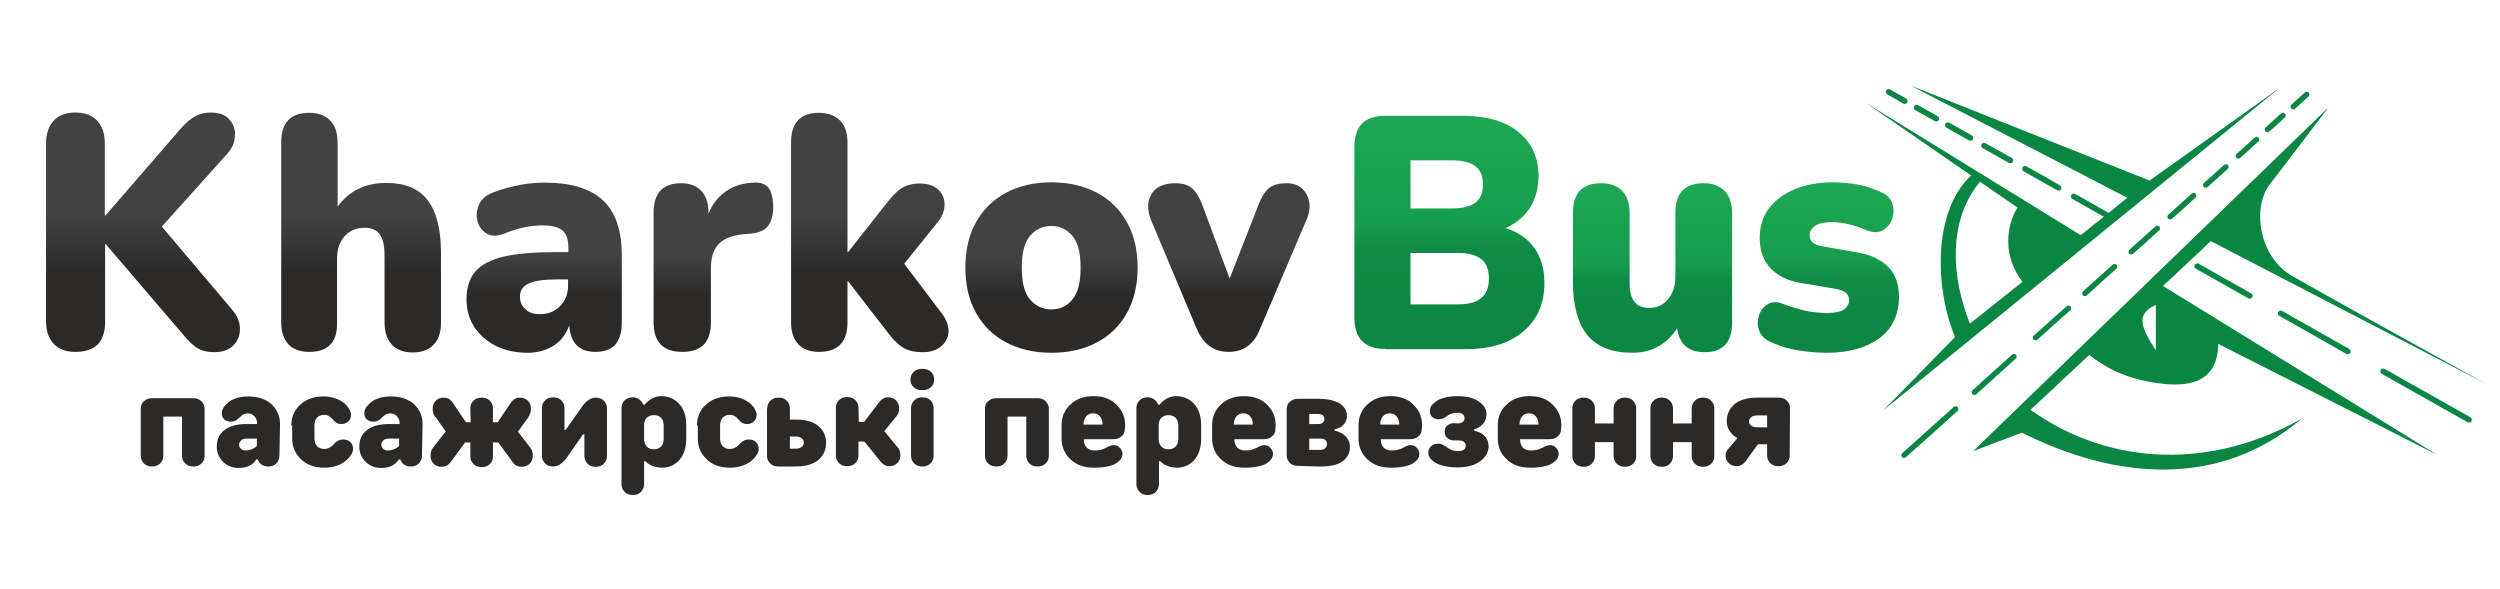<?xml version="1.0" encoding="utf-8"?>
<!-- Generator: Adobe Illustrator 24.0.0, SVG Export Plug-In . SVG Version: 6.00 Build 0)  -->
<svg version="1.1" id="Слой_1" xmlns:xodm="http://www.corel.com/coreldraw/odm/2003"
	 xmlns="http://www.w3.org/2000/svg" xmlns:xlink="http://www.w3.org/1999/xlink" x="0px" y="0px" viewBox="0 0 841.9 198.4"
	 style="enable-background:new 0 0 841.9 198.4;" xml:space="preserve">
<style type="text/css">
	.st0{fill:url(#SVGID_1_);}
	.st1{fill:url(#_x31__4_);}
	.st2{fill:url(#_x32__4_);}
	.st3{fill:url(#_x33__3_);}
	.st4{fill:url(#_x34__3_);}
	.st5{fill:url(#_x35__3_);}
	.st6{fill:url(#_x36__3_);}
	.st7{fill:url(#SVGID_2_);}
	.st8{fill:url(#_x31__5_);}
	.st9{fill:url(#_x32__5_);}
	.st10{fill-rule:evenodd;clip-rule:evenodd;fill:#088642;}
	.st11{fill:#2B2A29;}
</style>
<g id="Слой_x0020_1">
	<g id="_1929218162672">
		
			<linearGradient id="SVGID_1_" gradientUnits="userSpaceOnUse" x1="-3980.802" y1="431.737" x2="-3980.802" y2="432.718" gradientTransform="matrix(65.121 0 0 -80.579 259280.375 34906.023)">
			<stop  offset="0" style="stop-color:#2B2A29"/>
			<stop  offset="0.322" style="stop-color:#2B2A29"/>
			<stop  offset="0.569" style="stop-color:#434242"/>
			<stop  offset="1" style="stop-color:#434242"/>
		</linearGradient>
		<path class="st0" d="M25.4,118.5c-3.1,0-5.6-0.9-7.3-2.7c-1.7-1.8-2.6-4.3-2.6-7.7V48.3c0-3.3,0.9-5.9,2.6-7.7s4.1-2.7,7.3-2.7
			c3.1,0,5.6,0.9,7.3,2.7c1.7,1.8,2.6,4.3,2.6,7.7v24.3h0.2l25.9-29.9c1.4-1.5,2.8-2.7,4.3-3.5c1.5-0.9,3.3-1.3,5.2-1.3
			c2.9,0,5.1,0.8,6.4,2.4c1.4,1.6,2,3.5,1.8,5.6c-0.1,2.2-1,4.1-2.5,5.8L54.5,76.3L78,104.1c1.9,2.2,2.8,4.3,2.8,6.6
			c0,2.2-0.7,4.1-2.2,5.6s-3.6,2.3-6.4,2.3c-2.4,0-4.4-0.5-5.9-1.5s-3.1-2.5-4.7-4.5l-26-30.4h-0.2v26.1c0,3.3-0.8,5.9-2.5,7.7
			C31.1,117.7,28.6,118.5,25.4,118.5L25.4,118.5z"/>
		
			<linearGradient id="_x31__4_" gradientUnits="userSpaceOnUse" x1="-3968.391" y1="431.737" x2="-3968.391" y2="432.718" gradientTransform="matrix(53.911 0 0 -80.579 214061.547 34906.199)">
			<stop  offset="0" style="stop-color:#2B2A29"/>
			<stop  offset="0.322" style="stop-color:#2B2A29"/>
			<stop  offset="0.569" style="stop-color:#434242"/>
			<stop  offset="1" style="stop-color:#434242"/>
		</linearGradient>
		<path id="_x31__1_" class="st1" d="M104.1,118.5c-3.1,0-5.4-0.9-7-2.6s-2.4-4.2-2.4-7.5V48c0-6.7,3.1-10,9.4-10
			c3.1,0,5.4,0.9,7.1,2.6c1.7,1.7,2.5,4.2,2.5,7.5v21.5c3.8-5.3,9.3-8,16.4-8c6.3,0,10.9,1.9,13.9,5.8s4.5,9.8,4.5,17.8v23.4
			c0,3.3-0.8,5.8-2.5,7.5c-1.6,1.7-4,2.6-7,2.6s-5.4-0.9-7-2.6s-2.5-4.2-2.5-7.5V85.9c0-3.3-0.6-5.7-1.7-7.1
			c-1.1-1.4-2.7-2.1-4.9-2.1c-2.8,0-5.1,0.9-6.8,2.8c-1.7,1.9-2.6,4.4-2.6,7.6v21.4C113.7,115.2,110.5,118.5,104.1,118.5
			L104.1,118.5z"/>
		
			<linearGradient id="_x32__4_" gradientUnits="userSpaceOnUse" x1="-3966.029" y1="406.005" x2="-3966.029" y2="406.987" gradientTransform="matrix(52.203 0 0 -57.286 207223.422 23376.139)">
			<stop  offset="0" style="stop-color:#2B2A29"/>
			<stop  offset="0.322" style="stop-color:#2B2A29"/>
			<stop  offset="0.569" style="stop-color:#434242"/>
			<stop  offset="1" style="stop-color:#434242"/>
		</linearGradient>
		<path id="_x32__1_" class="st2" d="M177.7,118.8c-4.1,0-7.6-0.8-10.7-2.3c-3.1-1.6-5.5-3.7-7.3-6.4c-1.7-2.7-2.6-5.8-2.6-9.3
			c0-3.9,1-7.1,3-9.4s5.2-4,9.6-5c4.4-1,10.3-1.5,17.6-1.5h4.1v-1.6c0-2.7-0.7-4.6-2-5.7s-3.6-1.7-6.8-1.7c-1.8,0-3.7,0.2-5.8,0.6
			s-4.5,1.1-7.1,2.2c-2.3,0.9-4.3,0.9-5.9-0.1c-1.6-1-2.6-2.4-3-4.2c-0.5-1.8-0.3-3.6,0.5-5.5c0.8-1.8,2.4-3.2,4.8-4.1
			c3.4-1.3,6.6-2.1,9.4-2.6c2.9-0.5,5.5-0.7,8-0.7c8.8,0,15.2,2,19.5,5.9c4.2,3.9,6.4,10.1,6.4,18.6v22.5c0,6.7-2.9,10-8.8,10
			c-5.6,0-8.5-3-8.9-8.9c-1,2.8-2.7,5.1-5.1,6.7C184.1,117.9,181.2,118.8,177.7,118.8z M181.9,105.8c2.6,0,4.9-0.9,6.7-2.7
			c1.8-1.8,2.7-4.1,2.7-7v-2h-4.1c-4.2,0-7.3,0.5-9.2,1.4c-2,0.9-2.9,2.4-2.9,4.4c0,1.7,0.6,3.1,1.8,4.2
			C178.1,105.3,179.7,105.8,181.9,105.8z"/>
		
			<linearGradient id="_x33__3_" gradientUnits="userSpaceOnUse" x1="-3943.907" y1="405.668" x2="-3943.907" y2="406.65" gradientTransform="matrix(40.247 0 0 -57.07 158969.078 23268.898)">
			<stop  offset="0" style="stop-color:#2B2A29"/>
			<stop  offset="0.322" style="stop-color:#2B2A29"/>
			<stop  offset="0.569" style="stop-color:#434242"/>
			<stop  offset="1" style="stop-color:#434242"/>
		</linearGradient>
		<path id="_x33__1_" class="st3" d="M229.8,118.5c-6.5,0-9.7-3.3-9.7-10V71.6c0-6.6,3.1-9.9,9.3-9.9c2.9,0,5.2,0.9,6.8,2.6
			s2.4,4.2,2.4,7.4V72c1.2-3.2,3.2-5.7,5.9-7.6s5.9-2.8,9.6-2.9c2.1-0.1,3.6,0.5,4.6,1.6c1,1.2,1.6,3.3,1.7,6.4
			c0,2.7-0.5,4.8-1.6,6.4s-3.1,2.5-6.1,2.8l-2.5,0.2c-3.8,0.4-6.5,1.5-8.2,3.3s-2.6,4.5-2.6,8.1v18.3
			C239.4,115.2,236.2,118.5,229.8,118.5L229.8,118.5z"/>
		
			<linearGradient id="_x34__3_" gradientUnits="userSpaceOnUse" x1="-3967.231" y1="431.737" x2="-3967.231" y2="432.718" gradientTransform="matrix(53.057 0 0 -80.579 210782.25 34906.152)">
			<stop  offset="0" style="stop-color:#2B2A29"/>
			<stop  offset="0.322" style="stop-color:#2B2A29"/>
			<stop  offset="0.569" style="stop-color:#434242"/>
			<stop  offset="1" style="stop-color:#434242"/>
		</linearGradient>
		<path id="_x34__1_" class="st4" d="M275.8,118.5c-3.1,0-5.4-0.9-7-2.6s-2.4-4.2-2.4-7.5V48c0-6.7,3.1-10,9.4-10
			c3.1,0,5.4,0.9,7.1,2.6c1.7,1.7,2.5,4.2,2.5,7.5v36.8h0.2l13-16.5c1.8-2.3,3.4-4,5-5c1.5-1,3.6-1.6,6.2-1.6s4.7,0.7,6.1,2
			c1.4,1.3,2.2,3,2.2,5s-0.7,4-2.3,6l-11.3,14l13,17.2c1.5,2.2,2.1,4.2,1.9,6.1s-1.1,3.5-2.7,4.7c-1.5,1.2-3.5,1.8-5.8,1.8
			c-2.9,0-5.2-0.5-6.9-1.6c-1.7-1.1-3.4-2.8-5.1-5.1l-13.3-17.2h-0.2v13.8C285.4,115.2,282.2,118.5,275.8,118.5L275.8,118.5z"/>
		
			<linearGradient id="_x35__3_" gradientUnits="userSpaceOnUse" x1="-3973.438" y1="406.005" x2="-3973.438" y2="406.987" gradientTransform="matrix(57.968 0 0 -57.286 230685.938 23376.107)">
			<stop  offset="0" style="stop-color:#2B2A29"/>
			<stop  offset="0.322" style="stop-color:#2B2A29"/>
			<stop  offset="0.569" style="stop-color:#434242"/>
			<stop  offset="1" style="stop-color:#434242"/>
		</linearGradient>
		<path id="_x35__1_" class="st5" d="M354.1,118.8c-5.8,0-10.9-1.2-15.3-3.5c-4.3-2.3-7.7-5.6-10.1-9.9s-3.6-9.4-3.6-15.3
			s1.2-11.1,3.6-15.3c2.4-4.3,5.8-7.6,10.1-9.9c4.3-2.3,9.4-3.5,15.3-3.5c5.8,0,10.9,1.2,15.3,3.5c4.3,2.3,7.7,5.6,10.1,9.9
			s3.6,9.4,3.6,15.3s-1.2,11-3.6,15.3s-5.7,7.6-10.1,9.9C365.1,117.6,360,118.8,354.1,118.8z M354.1,104.2c2.8,0,5.2-1.1,7-3.3
			c1.9-2.2,2.8-5.8,2.8-10.7c0-5-0.9-8.6-2.8-10.8c-1.9-2.2-4.2-3.3-7-3.3c-2.9,0-5.3,1.1-7.2,3.3c-1.9,2.2-2.8,5.8-2.8,10.8
			c0,4.9,0.9,8.5,2.8,10.7C348.8,103.1,351.2,104.2,354.1,104.2z"/>
		
			<linearGradient id="_x36__3_" gradientUnits="userSpaceOnUse" x1="-3968.973" y1="405.307" x2="-3968.973" y2="406.289" gradientTransform="matrix(54.348 0 0 -56.84 216120.375 23155.334)">
			<stop  offset="0" style="stop-color:#2B2A29"/>
			<stop  offset="0.322" style="stop-color:#2B2A29"/>
			<stop  offset="0.569" style="stop-color:#434242"/>
			<stop  offset="1" style="stop-color:#434242"/>
		</linearGradient>
		<path id="_x36__1_" class="st6" d="M413.7,118.5c-4.9,0-8.5-2.6-10.7-7.8l-15.3-36.4c-1.4-3.3-1.4-6.3,0-8.8s4.1-3.8,8.2-3.8
			c2.2,0,4,0.5,5.4,1.6c1.4,1.1,2.7,3.2,3.8,6.3l9,24.2l9.5-24.3c1.1-3,2.4-5.1,3.8-6.2c1.4-1.1,3.4-1.6,5.9-1.6
			c2.1,0,3.8,0.6,5.1,1.7c1.3,1.2,2.1,2.7,2.5,4.6c0.3,1.9,0,4-1,6.2l-15.6,36.6C422.3,116,418.7,118.5,413.7,118.5L413.7,118.5z"/>
		
			<linearGradient id="SVGID_2_" gradientUnits="userSpaceOnUse" x1="-3979.735" y1="430.121" x2="-3979.735" y2="431.102" gradientTransform="matrix(63.975 0 0 -78.573 255092.047 33911.898)">
			<stop  offset="0" style="stop-color:#0B8643"/>
			<stop  offset="0.42" style="stop-color:#0E8B45"/>
			<stop  offset="0.522" style="stop-color:#169C4E"/>
			<stop  offset="1" style="stop-color:#1DA854"/>
		</linearGradient>
		<path class="st7" d="M466.4,117.5c-6.8,0-10.3-3.5-10.3-10.6V49.6c0-7.1,3.4-10.6,10.3-10.6h26.1c8.1,0,14.4,1.8,18.9,5.5
			c4.5,3.7,6.7,8.6,6.7,14.8c0,4.1-1,7.7-2.9,10.7c-2,3-4.7,5.3-8.2,6.8c4.2,1.3,7.5,3.6,9.7,6.7c2.3,3.2,3.4,7.1,3.4,11.8
			c0,6.9-2.4,12.4-7.1,16.3c-4.7,4-11.2,6-19.4,6h-27.2V117.5z M475,70.2h14c3.6,0,6.2-0.7,7.9-2c1.7-1.3,2.5-3.4,2.5-6.1
			s-0.8-4.8-2.5-6.1s-4.3-2-7.9-2h-14V70.2z M475,102.5h15.9c3.6,0,6.3-0.7,8-2.2c1.7-1.4,2.5-3.6,2.5-6.5s-0.8-5.1-2.5-6.5
			s-4.3-2.1-8-2.1H475V102.5z"/>
		
			<linearGradient id="_x31__5_" gradientUnits="userSpaceOnUse" x1="-3967.821" y1="405.658" x2="-3967.821" y2="406.639" gradientTransform="matrix(53.491 0 0 -57.063 212798.031 23265.85)">
			<stop  offset="0" style="stop-color:#0B8643"/>
			<stop  offset="0.42" style="stop-color:#0E8B45"/>
			<stop  offset="0.522" style="stop-color:#169C4E"/>
			<stop  offset="1" style="stop-color:#1DA854"/>
		</linearGradient>
		<path id="_x31__2_" class="st8" d="M549.7,118.8c-6.8,0-11.9-2-15.1-5.9c-3.2-3.9-4.9-9.9-4.9-17.9V71.6c0-6.6,3.2-9.9,9.5-9.9
			c3.1,0,5.4,0.9,7.1,2.6c1.6,1.7,2.5,4.2,2.5,7.4v24c0,5.3,2.2,8,6.6,8c2.6,0,4.7-1,6.3-2.9s2.5-4.5,2.5-7.7V71.6
			c0-6.6,3.2-9.9,9.5-9.9c3.1,0,5.4,0.9,7.1,2.6c1.6,1.7,2.5,4.2,2.5,7.4v36.9c0,6.7-3.1,10-9.2,10c-5.5,0-8.6-2.7-9.3-8
			C561.2,116,556.2,118.8,549.7,118.8L549.7,118.8z"/>
		
			<linearGradient id="_x32__5_" gradientUnits="userSpaceOnUse" x1="-3958.806" y1="406.005" x2="-3958.806" y2="406.987" gradientTransform="matrix(47.587 0 0 -57.286 189001.438 23376.139)">
			<stop  offset="0" style="stop-color:#0B8643"/>
			<stop  offset="0.42" style="stop-color:#0E8B45"/>
			<stop  offset="0.522" style="stop-color:#169C4E"/>
			<stop  offset="1" style="stop-color:#1DA854"/>
		</linearGradient>
		<path id="_x32__2_" class="st9" d="M615.2,118.8c-3.2,0-6.4-0.3-9.6-0.8c-3.2-0.5-6.1-1.4-8.8-2.6c-2.2-0.9-3.7-2.2-4.3-3.9
			c-0.7-1.7-0.7-3.4-0.2-5.1s1.5-3,2.9-3.9s3.1-1,5.1-0.2c2.9,1.1,5.6,1.9,8,2.4s4.7,0.7,7,0.7c2.6,0,4.5-0.4,5.7-1.2
			c1.1-0.8,1.7-1.8,1.7-3.1c0-1.1-0.4-2-1.1-2.5c-0.7-0.6-1.8-1-3.2-1.3l-11.9-2c-4.4-0.7-7.8-2.4-10.3-5c-2.4-2.6-3.6-6-3.6-10.1
			c0-3.9,1-7.2,3.1-10s5-4.9,8.7-6.5c3.7-1.5,8-2.3,12.7-2.3c3.2,0,6.1,0.3,8.8,0.8c2.6,0.5,5.2,1.4,7.7,2.6
			c1.9,0.8,3.2,2.1,3.7,3.8c0.5,1.7,0.5,3.4-0.1,5.1s-1.6,2.9-3.1,3.8s-3.2,0.9-5.3,0.1c-2.4-1-4.4-1.7-6.3-2.1
			c-1.8-0.4-3.5-0.7-5.1-0.7c-2.9,0-5,0.4-6.2,1.3s-1.8,1.9-1.8,3.1c0,2,1.3,3.2,4,3.7l11.9,2.1c4.6,0.7,8.1,2.4,10.5,4.8
			c2.5,2.5,3.7,5.9,3.7,10.1c0,6-2.2,10.7-6.6,14C628.5,117.1,622.6,118.8,615.2,118.8L615.2,118.8z"/>
	</g>
</g>
<path class="st10" d="M802.1,125.9c-0.5-0.3-0.6-0.8-0.4-1.3c0.3-0.5,0.8-0.6,1.3-0.4l28.9,16.3c0.5,0.3,0.6,0.8,0.4,1.3
	s-0.8,0.6-1.3,0.4L802.1,125.9z M723.9,60.8c14.6-10.4,29.2-20.8,43.8-31.2L634.2,138.2l24.2-24.7c-6.6-15.3-7.9-42.1,5.4-54.4l0,0
	l-35.5-24.5c24.1,14.9,48.3,29.7,72.4,44.6c2.6-2.1,5.2-4.2,7.8-6.2c-3.5-2-7.1-4-10.6-6c-0.5-0.3-0.6-0.8-0.4-1.3
	c0.3-0.5,0.8-0.6,1.3-0.4c3.8,2.1,7.5,4.2,11.3,6.4c2.1-1.7,4.2-3.4,6.3-5.1l-73-37.8C670.3,39.5,697.1,50.2,723.9,60.8z M641.8,154
	c-0.4,0.3-1,0.3-1.3-0.1s-0.3-1,0.1-1.3L658,137c0.4-0.3,1-0.3,1.3,0.1c0.3,0.4,0.3,1-0.1,1.3C659.3,138.4,641.8,154,641.8,154z
	 M772.9,36.6c-0.4,0.3-1,0.3-1.3-0.1c-0.3-0.4-0.3-1,0.1-1.3c1.5-1.4,3-2.7,4.5-4.1c0.4-0.3,1-0.3,1.3,0.1s0.3,1-0.1,1.3
	C775.9,33.9,774.4,35.2,772.9,36.6z M764.2,44.3c-0.4,0.3-1,0.3-1.3-0.1c-0.3-0.4-0.3-1,0.1-1.3c1.7-1.6,3.5-3.1,5.2-4.7
	c0.4-0.3,1-0.3,1.3,0.1s0.3,1-0.1,1.3C767.7,41.2,766,42.8,764.2,44.3z M754.4,53.2c-0.4,0.3-1,0.3-1.3-0.1c-0.3-0.4-0.3-1,0.1-1.3
	c2-1.8,4.1-3.6,6.1-5.5c0.4-0.3,1-0.3,1.3,0.1c0.3,0.4,0.3,1-0.1,1.3C758.4,49.6,756.4,51.4,754.4,53.2z M743.4,63
	c-0.4,0.3-1,0.3-1.3-0.1c-0.3-0.4-0.3-1,0.1-1.3c2.3-2,4.6-4.1,6.8-6.1c0.4-0.3,1-0.3,1.3,0.1c0.3,0.4,0.3,1-0.1,1.3
	C747.9,59,745.6,61,743.4,63z M731.4,73.7c-0.4,0.3-1,0.3-1.3-0.1s-0.3-1,0.1-1.3c2.6-2.4,5.3-4.7,7.9-7.1c0.4-0.3,1-0.3,1.3,0.1
	s0.3,1-0.1,1.3C736.7,69,734,71.4,731.4,73.7z M718.3,85.5c-0.4,0.3-1,0.3-1.3-0.1s-0.3-1,0.1-1.3c2.9-2.6,5.9-5.3,8.8-7.9
	c0.4-0.3,1-0.3,1.3,0.1s0.3,1-0.1,1.3C724.2,80.3,721.2,82.9,718.3,85.5z M702.7,99.5c-0.4,0.3-1,0.3-1.3-0.1s-0.3-1,0.1-1.3
	c3.3-3,6.7-6,10-9c0.4-0.3,1-0.3,1.3,0.1s0.3,1-0.1,1.3C709.3,93.5,706,96.5,702.7,99.5z M686.1,114.4c-0.4,0.3-1,0.3-1.3-0.1
	s-0.3-1,0.1-1.3c3.7-3.3,7.4-6.6,11.1-9.9c0.4-0.3,1-0.3,1.3,0.1s0.3,1-0.1,1.3C697.2,104.4,686.1,114.4,686.1,114.4z M665.5,132.8
	c-0.4,0.3-1,0.3-1.3-0.1c-0.3-0.4-0.3-1,0.1-1.3l13.3-12c0.4-0.3,1-0.3,1.3,0.1s0.3,1-0.1,1.3L665.5,132.8z M635.6,31.8
	c-0.5-0.3-0.6-0.8-0.4-1.3c0.3-0.5,0.8-0.6,1.3-0.4l5.4,3.1c0.5,0.3,0.6,0.8,0.4,1.3c-0.3,0.5-0.8,0.6-1.3,0.4L635.6,31.8z
	 M645,37.1c-0.5-0.3-0.6-0.8-0.4-1.3c0.3-0.5,0.8-0.6,1.3-0.4l6.6,3.7c0.5,0.3,0.6,0.8,0.4,1.3c-0.3,0.5-0.8,0.6-1.3,0.4L645,37.1z
	 M655.5,43c-0.5-0.3-0.6-0.8-0.4-1.3c0.3-0.5,0.8-0.6,1.3-0.4l7.6,4.3c0.5,0.3,0.6,0.8,0.4,1.3c-0.3,0.5-0.8,0.6-1.3,0.4L655.5,43z
	 M667.7,49.9c-0.5-0.3-0.6-0.8-0.4-1.3c0.3-0.5,0.8-0.6,1.3-0.4l8.9,5c0.5,0.3,0.6,0.8,0.4,1.3c-0.3,0.5-0.8,0.6-1.3,0.4L667.7,49.9
	z M681.5,57.7c-0.5-0.3-0.6-0.8-0.4-1.3c0.3-0.5,0.8-0.6,1.3-0.4c3.8,2.1,7.6,4.3,11.3,6.4c0.5,0.3,0.6,0.8,0.4,1.3
	c-0.3,0.5-0.8,0.6-1.3,0.4L681.5,57.7z M739.5,90.5c-0.5-0.3-0.6-0.8-0.4-1.3c0.3-0.5,0.8-0.6,1.3-0.4c5.9,3.3,11.8,6.7,17.7,10
	c0.5,0.3,0.6,0.8,0.4,1.3c-0.3,0.5-0.8,0.6-1.3,0.4C751.4,97.2,745.5,93.9,739.5,90.5z M767.6,106.4c-0.5-0.3-0.6-0.8-0.4-1.3
	c0.3-0.5,0.8-0.6,1.3-0.4c7.5,4.3,15.1,8.5,22.6,12.8c0.5,0.3,0.6,0.8,0.4,1.3c-0.3,0.5-0.8,0.6-1.3,0.4
	C782.7,114.9,775.2,110.7,767.6,106.4z M703.6,119.5c5.3,4.3,11.1,7,17.5,8.5c16.3,3.7,25.7,0.8,25.9-12.2l73.8,37.4
	c-30.8-19-61.6-37.9-92.4-56.9c5.4-5,10.7-10,16.1-15.1l92.4,47.9c-21.6-12-43.4-23.9-64.9-36.1c-11.4-6.5-13.7-23.2-7.5-31.1
	c6.6-8.5,13.1-17.2,19.7-25.8L664.5,151.9l16.4-6.2c31.5,15.8,66.4,18.9,94.2-4.7c-29.5,16.7-63.9,16.6-91.3-3L703.6,119.5
	L703.6,119.5z M726,102.7c0,5.1,0,10.2,0,15.3C721,110.3,719.1,105.7,726,102.7L726,102.7z M663.4,109l17.7-14.1
	c-3-3.8-4.8-8.5-4.8-13.7c0-4.1,1.1-8,3.1-11.3l-12.6-8.7C656,74.1,657,93.1,663.4,109z"/>
<g id="_1552516753104">
	<path class="st11" d="M65.1,134.1c1.1,0,2,0.3,2.7,1c0.7,0.7,1.1,1.5,1.1,2.5v15.9c0,1-0.3,1.9-1.1,2.6c-0.7,0.7-1.6,1-2.7,1
		c-1.1,0-2-0.3-2.7-1c-0.7-0.7-1.1-1.5-1.1-2.6v-13.2h-6.3v13.2c0,1-0.4,1.9-1.1,2.6c-0.7,0.7-1.6,1-2.7,1c-1.1,0-2-0.3-2.7-1
		c-0.7-0.7-1.1-1.5-1.1-2.6v-15.9c0-1,0.3-1.9,1.1-2.5c0.7-0.7,1.6-1,2.7-1H65.1L65.1,134.1z"/>
	<path id="_x31__3_" class="st11" d="M94.1,153.5c0,1-0.4,1.9-1.1,2.6c-0.7,0.7-1.6,1-2.7,1c-1.2,0-2.2-0.4-2.8-1.2
		c-0.3-0.4-0.6-0.8-0.7-1.2h-0.5c-0.3,0.6-0.8,1.1-1.3,1.5c-1.3,1-2.8,1.4-4.6,1.4c-2.1,0-3.9-0.7-5.3-2.1c-1.4-1.4-2.1-3.1-2.1-5.1
		c0-2.3,0.8-4.2,2.5-5.5c1.7-1.4,4.2-2.1,7.5-2.1h3.6c0-1.1-0.3-2-0.9-2.6c-0.6-0.6-1.3-1-2.2-1c-0.5,0-1,0.1-1.4,0.3
		c-0.4,0.2-0.8,0.4-1,0.7c-0.3,0.3-0.6,0.5-0.9,0.8c-0.3,0.3-0.6,0.5-1,0.7c-0.4,0.2-0.9,0.3-1.4,0.3c-1,0-1.8-0.3-2.3-0.8
		c-0.6-0.5-0.8-1.2-0.8-2.1c0-0.6,0.2-1.3,0.6-1.9c0.4-0.6,1-1.2,1.7-1.8c0.7-0.6,1.7-1,2.8-1.4c1.2-0.3,2.4-0.5,3.8-0.5
		c3.3,0,5.9,0.9,7.8,2.6c1.9,1.8,2.9,4,2.9,6.7L94.1,153.5L94.1,153.5z M86.5,147.7H83c-0.8,0-1.4,0.2-1.8,0.6
		c-0.4,0.4-0.7,0.9-0.7,1.4c0,0.6,0.2,1,0.6,1.4c0.4,0.4,0.9,0.6,1.6,0.6c1,0,1.9-0.3,2.7-0.7c0.4-0.2,0.7-0.5,1.1-0.8V147.7z"/>
	<path id="_x32__3_" class="st11" d="M98.1,143.3c0-2.8,1-5.2,3-7c2-1.9,4.7-2.8,7.9-2.8c1.3,0,2.6,0.2,3.8,0.6
		c1.2,0.4,2.1,0.9,2.9,1.5c0.8,0.6,1.4,1.3,1.8,2c0.4,0.7,0.7,1.4,0.7,2.1c0,0.9-0.3,1.7-0.9,2.2c-0.6,0.6-1.4,0.9-2.4,0.9
		c-0.5,0-1-0.1-1.4-0.3c-0.4-0.2-0.8-0.5-1-0.8c-0.3-0.3-0.6-0.6-0.9-0.9c-0.3-0.3-0.6-0.6-1-0.8c-0.4-0.2-0.9-0.3-1.4-0.3
		c-1,0-1.8,0.3-2.4,0.9c-0.6,0.6-0.9,1.5-0.9,2.6v4.5c0,1.1,0.3,2,0.9,2.6c0.6,0.6,1.4,0.9,2.4,0.9c0.5,0,1-0.1,1.5-0.3
		c0.4-0.2,0.8-0.5,1.2-0.8c0.3-0.3,0.7-0.7,1-1c0.3-0.3,0.7-0.6,1.2-0.8c0.4-0.2,0.9-0.3,1.5-0.3c1,0,1.8,0.3,2.4,0.9
		c0.6,0.6,0.9,1.3,0.9,2.2c0,0.7-0.2,1.4-0.7,2.1c-0.5,0.8-1.1,1.5-1.9,2.1c-0.8,0.6-1.8,1.2-3.1,1.6c-1.2,0.4-2.5,0.6-3.9,0.6
		c-3.3,0-5.9-0.9-7.9-2.8c-2-1.9-3-4.2-3-7V143.3L98.1,143.3z"/>
	<path id="_x33__2_" class="st11" d="M142.1,153.5c0,1-0.4,1.9-1.1,2.6c-0.7,0.7-1.6,1-2.7,1c-1.2,0-2.2-0.4-2.8-1.2
		c-0.3-0.4-0.6-0.8-0.7-1.2h-0.5c-0.3,0.6-0.8,1.1-1.3,1.5c-1.3,1-2.8,1.4-4.6,1.4c-2.1,0-3.9-0.7-5.3-2.1c-1.4-1.4-2.1-3.1-2.1-5.1
		c0-2.3,0.8-4.2,2.5-5.5c1.7-1.4,4.2-2.1,7.5-2.1h3.6c0-1.1-0.3-2-0.9-2.6c-0.6-0.6-1.3-1-2.2-1c-0.5,0-1,0.1-1.4,0.3
		c-0.4,0.2-0.8,0.4-1,0.7c-0.3,0.3-0.6,0.5-0.9,0.8c-0.3,0.3-0.6,0.5-1,0.7c-0.4,0.2-0.9,0.3-1.4,0.3c-1,0-1.8-0.3-2.3-0.8
		c-0.6-0.5-0.8-1.2-0.8-2.1c0-0.6,0.2-1.3,0.6-1.9c0.4-0.6,1-1.2,1.7-1.8c0.7-0.6,1.7-1,2.8-1.4c1.2-0.3,2.4-0.5,3.8-0.5
		c3.3,0,5.9,0.9,7.8,2.6c1.9,1.8,2.9,4,2.9,6.7L142.1,153.5L142.1,153.5z M134.5,147.7h-3.6c-0.8,0-1.4,0.2-1.8,0.6
		c-0.4,0.4-0.7,0.9-0.7,1.4c0,0.6,0.2,1,0.6,1.4c0.4,0.4,0.9,0.6,1.6,0.6c1,0,1.9-0.3,2.7-0.7c0.4-0.2,0.7-0.5,1.1-0.8V147.7z"/>
	<path id="_x34__2_" class="st11" d="M158.4,137.5c0-1,0.3-1.9,1.1-2.6c0.7-0.7,1.6-1,2.7-1c1.1,0,2,0.3,2.7,1
		c0.7,0.7,1.1,1.5,1.1,2.6v4.7h1.6l4.5-6.7c0.8-1,1.7-1.6,2.9-1.6c1.1,0,2,0.3,2.7,1c0.7,0.7,1.1,1.5,1.1,2.6c0,0.6-0.1,1-0.2,1.5
		c-0.1,0.4-0.3,0.7-0.3,0.9c-0.1,0.1-0.3,0.4-0.5,0.8l-3.4,4.7l4,5.1c0,0,0.1,0.1,0.2,0.3c0.1,0.2,0.2,0.3,0.2,0.3
		c0,0.1,0.1,0.2,0.2,0.3c0.1,0.2,0.2,0.3,0.2,0.4c0,0.1,0.1,0.3,0.1,0.5c0.1,0.2,0.1,0.4,0.1,0.6c0,0.2,0,0.5,0,0.7
		c0,1-0.3,1.9-1.1,2.6c-0.7,0.7-1.6,1-2.7,1c-1.2,0-2.2-0.5-2.9-1.5l-4.9-6.7H166v4.7c0,1-0.3,1.9-1.1,2.6c-0.7,0.7-1.6,1-2.7,1
		c-1.1,0-2-0.3-2.7-1c-0.7-0.7-1.1-1.5-1.1-2.6v-4.7h-1.8l-4.9,6.7c-0.8,1-1.7,1.5-2.9,1.5c-1.1,0-2-0.3-2.7-1
		c-0.7-0.7-1.1-1.5-1.1-2.6c0-0.2,0-0.4,0-0.6s0-0.4,0.1-0.5c0-0.1,0.1-0.3,0.1-0.5c0.1-0.2,0.1-0.3,0.1-0.4c0-0.1,0.1-0.2,0.2-0.3
		c0.1-0.1,0.1-0.2,0.2-0.3c0,0,0.1-0.1,0.2-0.3c0.1-0.1,0.2-0.2,0.2-0.3l4-5.1l-3.3-4.7c0,0-0.1-0.1-0.2-0.2
		c-0.1-0.1-0.2-0.2-0.2-0.3c0,0-0.1-0.1-0.2-0.3c-0.1-0.1-0.2-0.3-0.2-0.3c0-0.1-0.1-0.2-0.1-0.4c-0.1-0.2-0.1-0.3-0.1-0.5
		c0-0.1,0-0.3-0.1-0.5c0-0.2,0-0.4,0-0.6c0-1,0.4-1.9,1.1-2.6c0.7-0.7,1.6-1,2.7-1c1.2,0,2.1,0.5,2.9,1.6l4.5,6.7h1.6L158.4,137.5
		L158.4,137.5z"/>
	<path id="_x35__2_" class="st11" d="M190.1,144.8h0.4l5.6-8c1.4-1.9,2.9-2.9,4.5-2.9c1.1,0,2,0.3,2.7,1c0.7,0.7,1.1,1.5,1.1,2.6
		v16.1c0,1-0.4,1.9-1.1,2.6c-0.7,0.7-1.6,1-2.7,1c-1.1,0-2-0.3-2.7-1c-0.7-0.7-1.1-1.5-1.1-2.6v-7.4h-0.4l-5.6,8
		c-1.4,1.9-2.9,2.9-4.5,2.9c-1.1,0-2-0.3-2.7-1c-0.7-0.7-1.1-1.5-1.1-2.6v-16.1c0-1,0.3-1.9,1.1-2.6c0.7-0.7,1.6-1,2.7-1
		c1.1,0,2,0.3,2.7,1c0.7,0.7,1.1,1.5,1.1,2.6V144.8z"/>
	<path id="_x36__2_" class="st11" d="M217.8,150.4c0.6,0.6,1.4,0.9,2.4,0.9c1,0,1.8-0.3,2.4-0.9c0.6-0.6,0.9-1.5,0.9-2.6v-4.5
		c0-1.1-0.3-2-0.9-2.6c-0.6-0.6-1.4-0.9-2.4-0.9c-1,0-1.8,0.3-2.4,0.9c-0.6,0.6-0.9,1.5-0.9,2.6v4.5
		C216.9,148.8,217.2,149.7,217.8,150.4z M231.1,147.7c0,3.1-0.8,5.4-2.3,7.2c-1.5,1.7-3.5,2.6-5.9,2.6c-1.6,0-3-0.4-4.2-1.1
		c-0.4-0.2-0.9-0.6-1.4-1.1h-0.4v7.8c0,1-0.4,1.9-1.1,2.6c-0.7,0.7-1.6,1-2.7,1c-1.1,0-2-0.3-2.7-1c-0.7-0.7-1.1-1.5-1.1-2.6v-25.7
		c0-1,0.3-1.9,1.1-2.6c0.7-0.7,1.6-1,2.7-1c1.1,0,2,0.4,2.8,1.3c0.3,0.4,0.6,0.8,0.8,1.2h0.4c0.4-0.6,0.9-1,1.4-1.4
		c1.3-1,2.6-1.5,4.1-1.5c2.5,0,4.6,0.9,6.1,2.6c1.6,1.7,2.4,4.1,2.4,7.2L231.1,147.7L231.1,147.7z"/>
	<path id="_x37__1_" class="st11" d="M234.7,143.3c0-2.8,1-5.2,3-7c2-1.9,4.7-2.8,7.9-2.8c1.3,0,2.6,0.2,3.8,0.6
		c1.2,0.4,2.1,0.9,2.9,1.5c0.8,0.6,1.4,1.3,1.8,2c0.4,0.7,0.7,1.4,0.7,2.1c0,0.9-0.3,1.7-0.9,2.2c-0.6,0.6-1.4,0.9-2.4,0.9
		c-0.5,0-1-0.1-1.4-0.3c-0.4-0.2-0.8-0.5-1-0.8c-0.3-0.3-0.6-0.6-0.9-0.9c-0.3-0.3-0.6-0.6-1-0.8c-0.4-0.2-0.9-0.3-1.4-0.3
		c-1,0-1.8,0.3-2.4,0.9c-0.6,0.6-0.9,1.5-0.9,2.6v4.5c0,1.1,0.3,2,0.9,2.6c0.6,0.6,1.4,0.9,2.4,0.9c0.5,0,1-0.1,1.5-0.3
		c0.4-0.2,0.8-0.5,1.2-0.8c0.3-0.3,0.7-0.7,1-1c0.3-0.3,0.7-0.6,1.2-0.8c0.4-0.2,0.9-0.3,1.5-0.3c1,0,1.8,0.3,2.4,0.9
		c0.6,0.6,0.9,1.3,0.9,2.2c0,0.7-0.2,1.4-0.7,2.1c-0.5,0.8-1.1,1.5-1.9,2.1c-0.8,0.6-1.8,1.2-3.1,1.6c-1.2,0.4-2.5,0.6-3.9,0.6
		c-3.3,0-5.9-0.9-7.9-2.8c-2-1.9-3-4.2-3-7V143.3L234.7,143.3z"/>
	<path id="_x38__1_" class="st11" d="M266,147.1v4h2c0.9,0,1.5-0.2,2-0.6c0.5-0.4,0.7-0.9,0.7-1.4c0-0.6-0.2-1.1-0.7-1.5
		c-0.5-0.4-1.1-0.6-2-0.6H266z M258.4,137.5c0-1,0.3-1.9,1.1-2.6c0.7-0.7,1.6-1,2.7-1c1.1,0,2,0.3,2.7,1c0.7,0.7,1.1,1.5,1.1,2.6
		v3.8h2c3.3,0,5.9,0.7,7.6,2.2c1.7,1.4,2.6,3.3,2.6,5.7c0,2.3-0.9,4.2-2.6,5.7c-1.7,1.4-4.3,2.2-7.7,2.2h-5.8c-1.1,0-2-0.3-2.7-1
		s-1.1-1.5-1.1-2.5V137.5z"/>
	<path id="_x39__1_" class="st11" d="M289.2,142.1h1.8l5.1-6.7c0.8-1,1.7-1.6,2.9-1.6c1.1,0,2,0.3,2.7,1c0.7,0.7,1.1,1.5,1.1,2.6
		c0,0.6-0.1,1-0.2,1.5c-0.1,0.4-0.3,0.7-0.4,0.9c-0.1,0.2-0.3,0.4-0.6,0.7l-3.8,4.7l4.2,5.1c0.3,0.3,0.4,0.6,0.6,0.7
		c0.1,0.2,0.2,0.4,0.4,0.9c0.1,0.4,0.2,0.9,0.2,1.5c0,1-0.3,1.9-1.1,2.6c-0.7,0.7-1.6,1-2.7,1c-0.5,0-0.9-0.1-1.3-0.3
		c-0.4-0.2-0.7-0.4-0.9-0.6c-0.2-0.2-0.4-0.4-0.7-0.7l-5.4-6.7h-2v4.7c0,1-0.4,1.9-1.1,2.6c-0.7,0.7-1.6,1-2.7,1c-1.1,0-2-0.3-2.7-1
		c-0.7-0.7-1.1-1.5-1.1-2.6v-16.1c0-1,0.3-1.9,1.1-2.6c0.7-0.7,1.6-1,2.7-1c1.1,0,2,0.3,2.7,1c0.7,0.7,1.1,1.5,1.1,2.6L289.2,142.1
		L289.2,142.1z"/>
	<path id="_x31_0" class="st11" d="M313.5,130.4c-0.7,0.7-1.7,1-2.9,1c-1.2,0-2.2-0.3-2.9-1c-0.7-0.7-1.1-1.5-1.1-2.6
		c0-1,0.4-1.9,1.1-2.6c0.7-0.7,1.7-1,2.9-1c1.2,0,2.2,0.3,2.9,1c0.7,0.7,1.1,1.5,1.1,2.6C314.6,128.9,314.2,129.7,313.5,130.4z
		 M314.4,153.5c0,1-0.3,1.9-1.1,2.6c-0.7,0.7-1.6,1-2.7,1c-1.1,0-2-0.3-2.7-1c-0.7-0.7-1.1-1.5-1.1-2.6v-16.1c0-1,0.4-1.9,1.1-2.6
		c0.7-0.7,1.6-1,2.7-1c1.1,0,2,0.3,2.7,1c0.7,0.7,1.1,1.5,1.1,2.6V153.5z"/>
	<path id="_x31_1" class="st11" d="M349.4,134.1c1.1,0,2,0.3,2.7,1c0.7,0.7,1.1,1.5,1.1,2.5v15.9c0,1-0.3,1.9-1.1,2.6
		c-0.7,0.7-1.6,1-2.7,1c-1.1,0-2-0.3-2.7-1c-0.7-0.7-1.1-1.5-1.1-2.6v-13.2h-6.3v13.2c0,1-0.4,1.9-1.1,2.6c-0.7,0.7-1.6,1-2.7,1
		c-1.1,0-2-0.3-2.7-1c-0.7-0.7-1.1-1.5-1.1-2.6v-15.9c0-1,0.3-1.9,1.1-2.5c0.7-0.7,1.6-1,2.7-1H349.4L349.4,134.1z"/>
	<path id="_x31_2" class="st11" d="M378.8,144.4c0,1-0.3,1.9-1.1,2.5c-0.7,0.7-1.6,1-2.7,1h-10c0,2.5,1.3,3.8,3.8,3.8
		c0.8,0,1.5-0.1,2.2-0.3c0.6-0.2,1.1-0.4,1.5-0.6c0.3-0.2,0.7-0.4,1.2-0.6c0.5-0.2,0.9-0.3,1.4-0.3c0.8,0,1.5,0.3,2,0.9
		c0.6,0.6,0.9,1.3,0.9,2c0,0.6-0.2,1.2-0.5,1.7c-0.3,0.5-0.9,1-1.6,1.5c-0.7,0.5-1.7,0.8-3,1.1c-1.3,0.3-2.8,0.4-4.5,0.4
		c-3.3,0-5.9-0.9-7.9-2.8c-2-1.9-3-4.2-3-7v-4.5c0-2.8,1-5.2,3-7c2-1.9,4.6-2.8,7.7-2.8c3.2,0,5.8,0.9,7.7,2.8c2,1.9,3,4.2,3,7
		L378.8,144.4L378.8,144.4z M371.3,143c0-1.2-0.3-2.1-0.9-2.8c-0.6-0.7-1.3-1-2.3-1s-1.7,0.3-2.3,1c-0.6,0.7-0.9,1.6-0.9,2.8H371.3
		L371.3,143z"/>
	<path id="_x31_3" class="st11" d="M391.1,150.4c0.6,0.6,1.4,0.9,2.4,0.9c1,0,1.8-0.3,2.4-0.9c0.6-0.6,0.9-1.5,0.9-2.6v-4.5
		c0-1.1-0.3-2-0.9-2.6c-0.6-0.6-1.4-0.9-2.4-0.9c-1,0-1.8,0.3-2.4,0.9c-0.6,0.6-0.9,1.5-0.9,2.6v4.5
		C390.2,148.8,390.5,149.7,391.1,150.4z M404.5,147.7c0,3.1-0.8,5.4-2.3,7.2c-1.5,1.7-3.5,2.6-5.9,2.6c-1.6,0-3-0.4-4.2-1.1
		c-0.4-0.2-0.9-0.6-1.4-1.1h-0.4v7.8c0,1-0.4,1.9-1.1,2.6c-0.7,0.7-1.6,1-2.7,1c-1.1,0-2-0.3-2.7-1c-0.7-0.7-1.1-1.5-1.1-2.6v-25.7
		c0-1,0.3-1.9,1.1-2.6c0.7-0.7,1.6-1,2.7-1c1.1,0,2,0.4,2.8,1.3c0.3,0.4,0.6,0.8,0.8,1.2h0.4c0.4-0.6,0.9-1,1.4-1.4
		c1.3-1,2.6-1.5,4.1-1.5c2.5,0,4.6,0.9,6.1,2.6c1.6,1.7,2.4,4.1,2.4,7.2L404.5,147.7L404.5,147.7z"/>
	<path id="_x31_4" class="st11" d="M429.5,144.4c0,1-0.3,1.9-1.1,2.5c-0.7,0.7-1.6,1-2.7,1h-10c0,2.5,1.3,3.8,3.8,3.8
		c0.8,0,1.5-0.1,2.2-0.3c0.6-0.2,1.1-0.4,1.5-0.6c0.3-0.2,0.7-0.4,1.2-0.6c0.5-0.2,0.9-0.3,1.4-0.3c0.8,0,1.5,0.3,2,0.9
		c0.6,0.6,0.9,1.3,0.9,2c0,0.6-0.2,1.2-0.5,1.7c-0.3,0.5-0.9,1-1.6,1.5c-0.7,0.5-1.7,0.8-3,1.1c-1.3,0.3-2.8,0.4-4.5,0.4
		c-3.3,0-5.9-0.9-7.9-2.8c-2-1.9-3-4.2-3-7v-4.5c0-2.8,1-5.2,3-7c2-1.9,4.6-2.8,7.7-2.8c3.2,0,5.8,0.9,7.7,2.8c2,1.9,3,4.2,3,7
		L429.5,144.4L429.5,144.4z M421.9,143c0-1.2-0.3-2.1-0.9-2.8c-0.6-0.7-1.3-1-2.3-1c-0.9,0-1.7,0.3-2.3,1c-0.6,0.7-0.9,1.6-0.9,2.8
		H421.9L421.9,143z"/>
	<path id="_x31_5" class="st11" d="M440.9,142.8h2.9c1.5,0,2.2-0.6,2.2-1.7c0-1.1-0.7-1.7-2.2-1.7h-2.9V142.8L440.9,142.8z
		 M440.9,151.5h3.8c0.7,0,1.2-0.2,1.6-0.6c0.4-0.4,0.6-0.8,0.6-1.4c0-0.5-0.2-1-0.6-1.3c-0.4-0.4-0.9-0.5-1.6-0.5h-3.8V151.5z
		 M437.1,156.9c-1.1,0-2-0.3-2.7-1c-0.7-0.7-1.1-1.5-1.1-2.5v-15.6c0-1,0.3-1.9,1.1-2.5c0.7-0.7,1.6-1,2.7-1h6.7
		c3.4,0,5.8,0.6,7.4,1.6c1.6,1.1,2.4,2.5,2.4,4.2c0,1.5-0.7,2.8-2.1,3.7c-0.7,0.4-1.4,0.6-2.1,0.8v0.4c1,0.2,1.9,0.6,2.6,1
		c1.7,1.1,2.6,2.6,2.6,4.6c0,1.9-0.8,3.5-2.4,4.7c-1.6,1.2-4.1,1.8-7.4,1.8L437.1,156.9L437.1,156.9z"/>
	<path id="_x31_6" class="st11" d="M478.8,144.4c0,1-0.3,1.9-1.1,2.5c-0.7,0.7-1.6,1-2.7,1h-10c0,2.5,1.3,3.8,3.8,3.8
		c0.8,0,1.5-0.1,2.2-0.3c0.6-0.2,1.1-0.4,1.5-0.6c0.3-0.2,0.7-0.4,1.2-0.6c0.5-0.2,0.9-0.3,1.4-0.3c0.8,0,1.5,0.3,2,0.9
		c0.6,0.6,0.9,1.3,0.9,2c0,0.6-0.2,1.2-0.5,1.7c-0.3,0.5-0.9,1-1.6,1.5c-0.7,0.5-1.7,0.8-3,1.1c-1.3,0.3-2.8,0.4-4.5,0.4
		c-3.3,0-5.9-0.9-7.9-2.8c-2-1.9-3-4.2-3-7v-4.5c0-2.8,1-5.2,3-7c2-1.9,4.6-2.8,7.7-2.8c3.2,0,5.8,0.9,7.7,2.8c2,1.9,3,4.2,3,7
		L478.8,144.4L478.8,144.4z M471.2,143c0-1.2-0.3-2.1-0.9-2.8c-0.6-0.7-1.3-1-2.3-1c-0.9,0-1.7,0.3-2.3,1c-0.6,0.7-0.9,1.6-0.9,2.8
		H471.2L471.2,143z"/>
	<path id="_x31_7" class="st11" d="M490.9,142.6c0.7,0,1.3-0.2,1.7-0.5c0.4-0.3,0.6-0.8,0.6-1.3c0-0.5-0.2-0.9-0.6-1.3
		s-0.9-0.5-1.7-0.5c-0.8,0-1.4,0.1-2.1,0.3c-0.6,0.2-1.1,0.5-1.5,0.8c-0.3,0.3-0.8,0.5-1.3,0.8c-0.5,0.2-1,0.3-1.4,0.3
		c-1,0-1.8-0.3-2.3-0.8c-0.6-0.5-0.8-1.2-0.8-2.1c0-0.4,0.1-0.8,0.3-1.3c0.2-0.4,0.6-0.9,1.1-1.3c0.5-0.4,1.1-0.8,1.8-1.2
		c0.7-0.3,1.6-0.6,2.7-0.8c1.1-0.2,2.2-0.3,3.4-0.3c3.1,0,5.5,0.6,7.2,1.8c1.7,1.2,2.6,2.6,2.6,4.2c0,1.8-0.7,3.1-2.1,4.2
		c-0.6,0.4-1.3,0.8-2.1,1v0.4c0.8,0.2,1.6,0.5,2.4,0.9c1.6,1,2.5,2.5,2.5,4.4c0,1.9-0.9,3.6-2.8,5c-1.9,1.4-4.4,2.1-7.7,2.1
		c-1.3,0-2.5-0.1-3.7-0.3c-1.1-0.2-2-0.5-2.8-0.8c-0.7-0.3-1.4-0.7-1.9-1.2c-0.5-0.4-0.9-0.9-1.1-1.3c-0.2-0.4-0.3-0.9-0.3-1.3
		c0-0.9,0.3-1.6,0.9-2.2c0.6-0.6,1.4-0.9,2.4-0.9c0.5,0,1.1,0.1,1.6,0.4c0.5,0.3,1,0.5,1.3,0.8c0.4,0.3,0.9,0.6,1.6,0.9
		c0.7,0.3,1.4,0.4,2.2,0.4c0.9,0,1.6-0.2,2-0.5c0.4-0.3,0.6-0.8,0.6-1.3c0-0.5-0.2-0.9-0.6-1.3c-0.4-0.3-1.1-0.5-2-0.5h-1.4
		c-0.9,0-1.7-0.3-2.2-0.8c-0.6-0.5-0.9-1.2-0.9-2.1c0-0.9,0.3-1.6,0.9-2.1c0.6-0.5,1.3-0.8,2.2-0.8L490.9,142.6L490.9,142.6z"/>
	<path id="_x31_8" class="st11" d="M525.7,144.4c0,1-0.3,1.9-1.1,2.5c-0.7,0.7-1.6,1-2.7,1h-10c0,2.5,1.3,3.8,3.8,3.8
		c0.8,0,1.5-0.1,2.2-0.3c0.6-0.2,1.1-0.4,1.5-0.6c0.3-0.2,0.7-0.4,1.2-0.6c0.5-0.2,0.9-0.3,1.4-0.3c0.8,0,1.5,0.3,2,0.9
		c0.6,0.6,0.9,1.3,0.9,2c0,0.6-0.2,1.2-0.5,1.7c-0.3,0.5-0.9,1-1.6,1.5c-0.7,0.5-1.7,0.8-3,1.1c-1.3,0.3-2.8,0.4-4.5,0.4
		c-3.3,0-5.9-0.9-7.9-2.8c-2-1.9-3-4.2-3-7v-4.5c0-2.8,1-5.2,3-7c2-1.9,4.6-2.8,7.7-2.8c3.2,0,5.8,0.9,7.7,2.8c2,1.9,3,4.2,3,7
		L525.7,144.4L525.7,144.4z M518.1,143c0-1.2-0.3-2.1-0.9-2.8c-0.6-0.7-1.3-1-2.3-1s-1.7,0.3-2.3,1c-0.6,0.7-0.9,1.6-0.9,2.8H518.1
		L518.1,143z"/>
	<path id="_x31_9" class="st11" d="M537.1,142.6h6.3v-5.1c0-1,0.4-1.9,1.1-2.6c0.7-0.7,1.6-1,2.7-1c1.1,0,2,0.3,2.7,1
		c0.7,0.7,1.1,1.5,1.1,2.6v16.1c0,1-0.3,1.9-1.1,2.6c-0.7,0.7-1.6,1-2.7,1c-1.1,0-2-0.3-2.7-1c-0.7-0.7-1.1-1.5-1.1-2.6v-4.7h-6.3
		v4.7c0,1-0.4,1.9-1.1,2.6c-0.7,0.7-1.6,1-2.7,1c-1.1,0-2-0.3-2.7-1c-0.7-0.7-1.1-1.5-1.1-2.6v-16.1c0-1,0.3-1.9,1.1-2.6
		c0.7-0.7,1.6-1,2.7-1c1.1,0,2,0.3,2.7,1c0.7,0.7,1.1,1.5,1.1,2.6V142.6z"/>
	<path id="_x32_0" class="st11" d="M563.4,142.6h6.3v-5.1c0-1,0.4-1.9,1.1-2.6c0.7-0.7,1.6-1,2.7-1c1.1,0,2,0.3,2.7,1
		c0.7,0.7,1.1,1.5,1.1,2.6v16.1c0,1-0.3,1.9-1.1,2.6c-0.7,0.7-1.6,1-2.7,1c-1.1,0-2-0.3-2.7-1c-0.7-0.7-1.1-1.5-1.1-2.6v-4.7h-6.3
		v4.7c0,1-0.4,1.9-1.1,2.6c-0.7,0.7-1.6,1-2.7,1c-1.1,0-2-0.3-2.7-1c-0.7-0.7-1.1-1.5-1.1-2.6v-16.1c0-1,0.3-1.9,1.1-2.6
		c0.7-0.7,1.6-1,2.7-1c1.1,0,2,0.3,2.7,1c0.7,0.7,1.1,1.5,1.1,2.6V142.6z"/>
	<path id="_x32_1" class="st11" d="M602.7,153.5c0,1-0.4,1.8-1.1,2.5c-0.7,0.7-1.6,1-2.7,1c-1.1,0-2-0.3-2.7-1
		c-0.7-0.7-1.1-1.5-1.1-2.6v-3.8H592l-4.2,5.8c-0.2,0.3-0.5,0.5-0.7,0.7c-0.2,0.2-0.5,0.4-0.9,0.6c-0.4,0.2-0.8,0.3-1.3,0.3
		c-1.1,0-2-0.3-2.7-1c-0.7-0.7-1.1-1.5-1.1-2.6c0-0.9,0.3-1.6,0.9-2.2l2.9-3.4v-0.4c-0.6-0.3-1.2-0.7-1.7-1.3
		c-1.1-1.2-1.7-2.6-1.7-4.3c0-2.3,0.9-4.2,2.6-5.7c1.7-1.4,4.3-2.2,7.7-2.2h7.2c1.1,0,2,0.3,2.7,1c0.7,0.7,1.1,1.5,1.1,2.5
		L602.7,153.5L602.7,153.5z M595.1,143.9v-4h-3.4c-0.9,0-1.5,0.2-2,0.6c-0.5,0.4-0.7,0.9-0.7,1.4s0.2,1.1,0.7,1.4
		c0.5,0.4,1.1,0.6,2,0.6L595.1,143.9L595.1,143.9z"/>
</g>
</svg>
